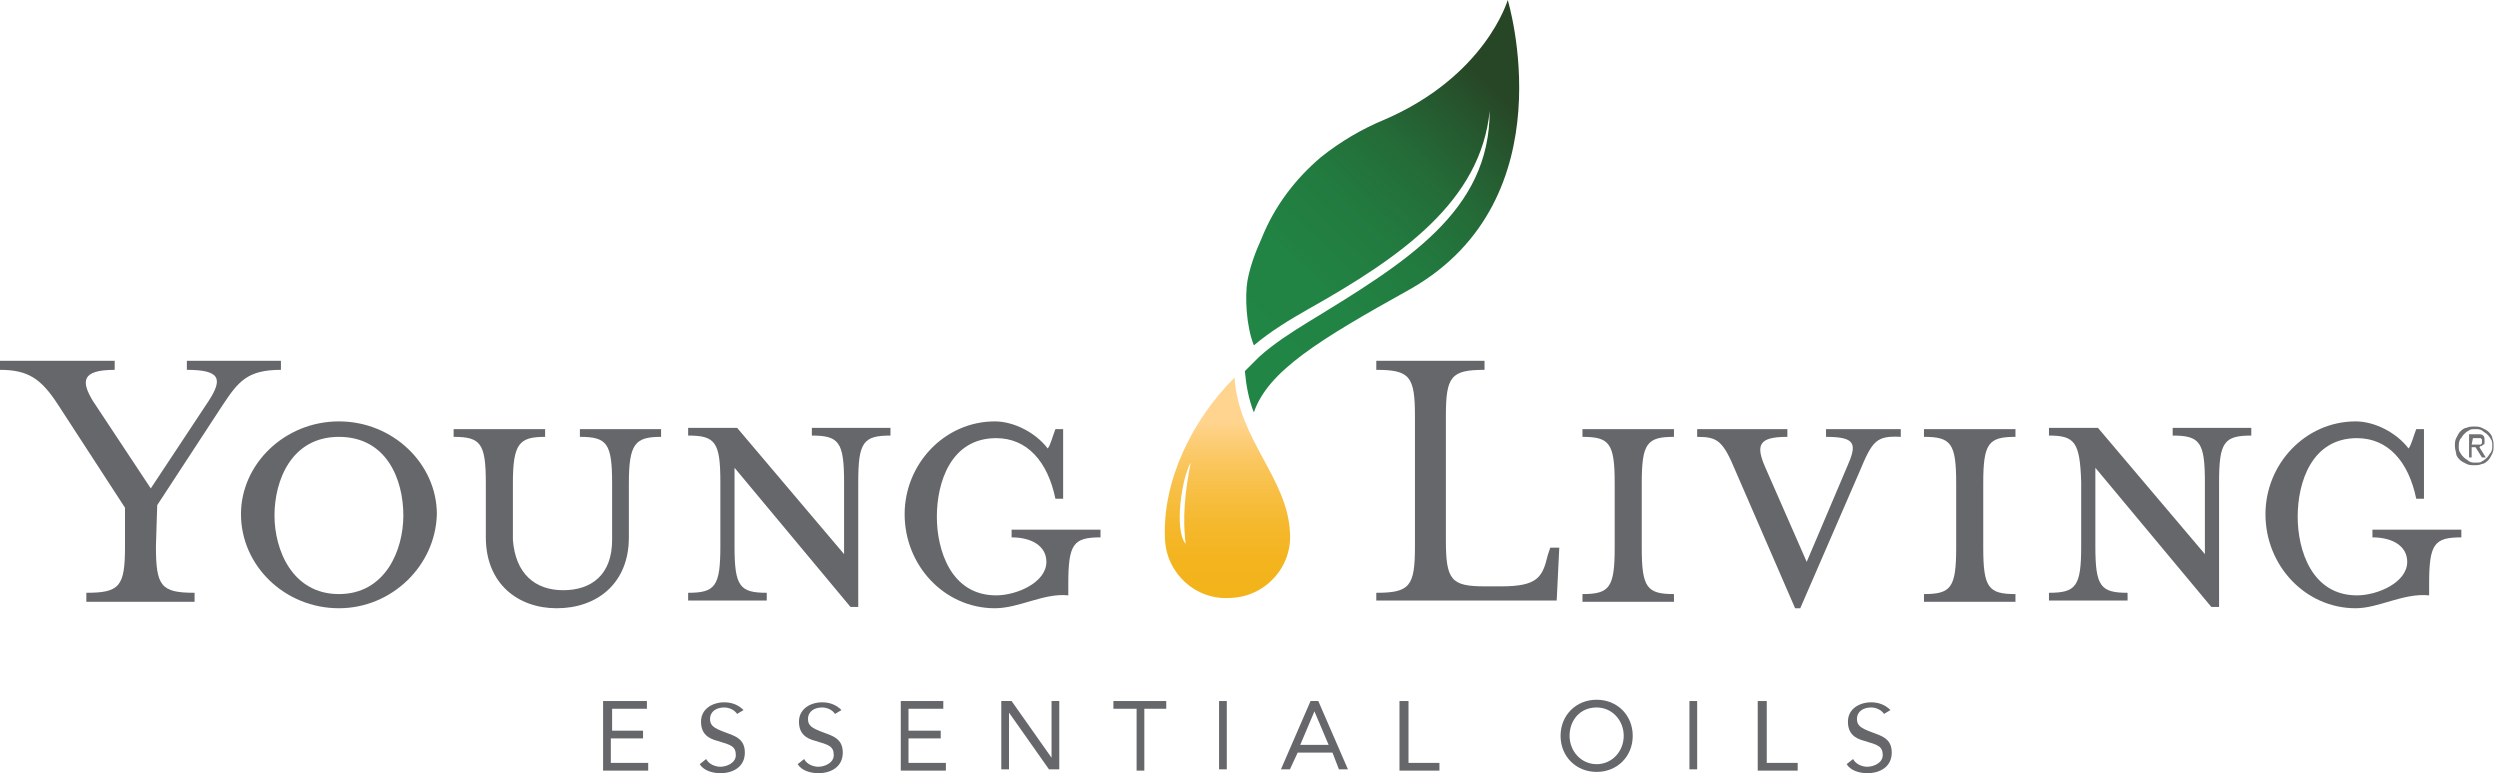 <?xml version="1.0" encoding="utf-8"?>
<!-- Generator: Adobe Illustrator 21.0.2, SVG Export Plug-In . SVG Version: 6.00 Build 0)  -->
<svg version="1.1" id="Layer_1" xmlns="http://www.w3.org/2000/svg" xmlns:xlink="http://www.w3.org/1999/xlink" x="0px" y="0px"
	 viewBox="0 0 194 60" style="enable-background:new 0 0 194 60;" xml:space="preserve">
<style type="text/css">
	.st0{fill:url(#SVGID_1_);}
	.st1{fill:url(#SVGID_2_);}
	.st2{fill:#66676B;}
	.st3{fill:#707174;}
</style>
<g>
	
		<linearGradient id="SVGID_1_" gradientUnits="userSpaceOnUse" x1="75.779" y1="1050.592" x2="96.15" y2="1071.86" gradientTransform="matrix(1 0 0 -1 20 1079)">
		<stop  offset="0" style="stop-color:#218645"/>
		<stop  offset="0.305" style="stop-color:#218344"/>
		<stop  offset="0.531" style="stop-color:#227A3F"/>
		<stop  offset="0.731" style="stop-color:#246A37"/>
		<stop  offset="0.915" style="stop-color:#26532C"/>
		<stop  offset="1" style="stop-color:#274625"/>
	</linearGradient>
	<path class="st0" d="M117,0c0,0-1.7,5.9-9.6,9.3c-1.7,0.7-3.4,1.7-4.9,2.9c-2,1.7-3.6,3.8-4.6,6.3c-0.5,1.1-0.9,2.2-1.1,3.3
		c-0.2,1.2-0.1,3.5,0.5,5c1.3-1.1,2.8-2,4.2-2.8c7.3-4.1,13.4-8.4,14.1-15.4c0,7.8-6.4,11.7-14.1,16.4c-1.3,0.8-2.7,1.7-3.8,2.7
		c-0.4,0.4-0.7,0.7-1.1,1.1c0.1,1.1,0.3,2.2,0.7,3.2c1.1-3.2,5-5.6,12.2-9.6C121.7,15.4,117,0,117,0z"/>
	
		<linearGradient id="SVGID_2_" gradientUnits="userSpaceOnUse" x1="75.292" y1="1033.397" x2="75.292" y2="1049.003" gradientTransform="matrix(1 0 0 -1 20 1079)">
		<stop  offset="0" style="stop-color:#F3B31B"/>
		<stop  offset="0.148" style="stop-color:#F3B41F"/>
		<stop  offset="0.303" style="stop-color:#F5B82C"/>
		<stop  offset="0.462" style="stop-color:#F7BE41"/>
		<stop  offset="0.623" style="stop-color:#FAC65E"/>
		<stop  offset="0.785" style="stop-color:#FED184"/>
		<stop  offset="0.824" style="stop-color:#FFD48E"/>
		<stop  offset="1" style="stop-color:#FFD48E"/>
	</linearGradient>
	<path class="st1" d="M92,42.2c-0.9-1.1-0.3-5.1,0.4-6.3C91.7,39.4,91.9,41.1,92,42.2z M95.8,29.3c-3.3,3.3-5.6,8-5.4,12.5
		c0.1,2.7,2.4,4.8,5.1,4.6c2.7-0.1,4.8-2.4,4.6-5.1C99.9,37.1,96.1,34.1,95.8,29.3z"/>
	<path class="st2" d="M12.1,42.4c0,3.1,0.4,3.6,3,3.6v0.7H6.7V46c2.6,0,3-0.5,3-3.6v-3l-5.2-8c-1.3-2-2.3-2.7-4.5-2.7v-0.7h8.9v0.7
		c-2.6,0-2.6,0.9-1.7,2.4l4.5,6.8l4.5-6.8c1.1-1.7,0.9-2.4-1.7-2.4v-0.7h7.3v0.7c-2.6,0-3.3,0.9-4.5,2.7l-5.1,7.8L12.1,42.4
		L12.1,42.4z"/>
	<path class="st2" d="M26.3,33.9c-3.7,0-5,3.4-5,6.1c0,2.7,1.4,6.1,5,6.1c3.6,0,5-3.4,5-6.1C31.3,37.2,30,33.9,26.3,33.9z
		 M26.3,47.2c-4.2,0-7.6-3.3-7.6-7.3c0-3.9,3.4-7.2,7.6-7.2s7.6,3.3,7.6,7.2C33.8,43.9,30.4,47.2,26.3,47.2z"/>
	<path class="st2" d="M43.7,45.8c2.2,0,3.8-1.2,3.8-3.9v-4.4c0-3.1-0.4-3.6-2.5-3.6v-0.6h6.3v0.6c-2,0-2.5,0.5-2.5,3.6v4.2
		c0,3.6-2.5,5.5-5.6,5.5c-3,0-5.5-1.9-5.5-5.5v-4.2c0-3.1-0.4-3.6-2.5-3.6v-0.6h7.1v0.6c-2,0-2.5,0.5-2.5,3.6v4.4
		C40,44.5,41.5,45.8,43.7,45.8z"/>
	<path class="st2" d="M53.4,33.8v-0.6h3.8l8.3,9.8v-5.6c0-3.1-0.4-3.6-2.5-3.6v-0.6h6.1v0.6c-2.1,0-2.5,0.5-2.5,3.6v9.7H66l-9-10.8
		v6.1c0,3.1,0.4,3.6,2.5,3.6v0.6h-6.1V46c2.1,0,2.5-0.5,2.5-3.6v-5C55.9,34.3,55.5,33.8,53.4,33.8z"/>
	<path class="st2" d="M77.2,47.2c-3.9,0-7-3.3-7-7.3c0-3.9,3.1-7.2,7-7.2c1.5,0,3.2,0.9,4.1,2.1c0.2-0.2,0.4-1,0.6-1.5h0.6v5.4h-0.6
		c-0.6-2.9-2.2-4.7-4.6-4.7c-3.5,0-4.6,3.4-4.6,6.1c0,2.6,1.1,6.1,4.6,6.1c1.6,0,3.9-1,3.9-2.6c0-1.2-1.1-1.9-2.7-1.9v-0.6h6.9v0.6
		c-2.1,0-2.5,0.5-2.5,3.6c0,0,0,0.6,0,0.9C81,46,79.1,47.2,77.2,47.2z"/>
	<path class="st2" d="M106.8,46c2.6,0,3-0.5,3-3.6V32.3c0-3.1-0.4-3.6-3-3.6v-0.7h8.4v0.7c-2.6,0-3,0.5-3,3.6v9.6
		c0,3.1,0.4,3.6,3,3.6h1.3c2.8,0,3.2-0.7,3.6-2.4l0.2-0.6h0.7l-0.2,4.1h-14V46z"/>
	<path class="st2" d="M122.8,46.7v-0.6c2.1,0,2.5-0.5,2.5-3.6v-5c0-3.1-0.4-3.6-2.5-3.6v-0.6h7.1v0.6c-2.1,0-2.5,0.5-2.5,3.6v5
		c0,3.1,0.4,3.6,2.5,3.6v0.6H122.8z"/>
	<path class="st2" d="M144.3,36.6l-4.6,10.6h-0.4l-4.6-10.6c-1-2.4-1.4-2.7-3-2.7v-0.6h7v0.6c-2.2,0-2.5,0.6-1.7,2.4l3.2,7.3
		l3.1-7.3c0.8-1.8,0.8-2.4-1.6-2.4v-0.6h5.8v0.6C145.6,33.8,145.3,34.2,144.3,36.6z"/>
	<path class="st2" d="M149.3,46.7v-0.6c2.1,0,2.5-0.5,2.5-3.6v-5c0-3.1-0.4-3.6-2.5-3.6v-0.6h7.1v0.6c-2.1,0-2.5,0.5-2.5,3.6v5
		c0,3.1,0.4,3.6,2.5,3.6v0.6H149.3z"/>
	<path class="st2" d="M159,33.8v-0.6h3.8l8.3,9.8v-5.6c0-3.1-0.4-3.6-2.5-3.6v-0.6h6.1v0.6c-2.1,0-2.5,0.5-2.5,3.6v9.7h-0.6l-9-10.8
		v6.1c0,3.1,0.4,3.6,2.5,3.6v0.6H159V46c2.1,0,2.5-0.5,2.5-3.6v-5C161.4,34.3,161,33.8,159,33.8z"/>
	<path class="st2" d="M182.8,47.2c-3.9,0-7-3.3-7-7.3c0-3.9,3.1-7.2,7-7.2c1.5,0,3.2,0.9,4.1,2.1c0.2-0.2,0.4-1,0.6-1.5h0.6v5.4
		h-0.6c-0.6-2.9-2.2-4.7-4.6-4.7c-3.5,0-4.6,3.4-4.6,6.1c0,2.6,1.1,6.1,4.6,6.1c1.6,0,3.9-1,3.9-2.6c0-1.2-1.1-1.9-2.7-1.9v-0.6h6.9
		v0.6c-2.1,0-2.5,0.5-2.5,3.6c0,0,0,0.6,0,0.9C186.5,46,184.6,47.2,182.8,47.2z"/>
	<polygon class="st2" points="46.8,54.4 50.2,54.4 50.2,55 47.5,55 47.5,56.7 49.9,56.7 49.9,57.3 47.4,57.3 47.4,59.2 50.3,59.2 
		50.3,59.8 46.8,59.8 	"/>
	<path class="st2" d="M57.2,55.4c-0.2-0.3-0.6-0.5-1-0.5c-0.6,0-1.1,0.3-1.1,0.9c0,0.5,0.3,0.7,1.1,1c0.8,0.3,1.6,0.5,1.6,1.6
		c0,1.1-0.9,1.6-1.9,1.6c-0.6,0-1.3-0.2-1.6-0.7l0.5-0.4c0.2,0.4,0.7,0.6,1.1,0.6c0.5,0,1.2-0.3,1.2-0.9c0-0.7-0.4-0.8-1.4-1.1
		c-0.8-0.2-1.3-0.6-1.3-1.5c0-1,0.9-1.5,1.8-1.5c0.6,0,1.1,0.2,1.5,0.6L57.2,55.4z"/>
	<path class="st2" d="M64.8,55.4c-0.2-0.3-0.6-0.5-1-0.5c-0.6,0-1.1,0.3-1.1,0.9c0,0.5,0.3,0.7,1.1,1c0.8,0.3,1.6,0.5,1.6,1.6
		c0,1.1-0.9,1.6-1.9,1.6c-0.6,0-1.3-0.2-1.6-0.7l0.5-0.4c0.2,0.4,0.7,0.6,1.1,0.6c0.5,0,1.2-0.3,1.2-0.9c0-0.7-0.4-0.8-1.4-1.1
		C62.5,57.3,62,56.9,62,56c0-1,0.9-1.5,1.8-1.5c0.6,0,1.1,0.2,1.5,0.6L64.8,55.4z"/>
	<polygon class="st2" points="69.8,54.4 73.2,54.4 73.2,55 70.5,55 70.5,56.7 73,56.7 73,57.3 70.5,57.3 70.5,59.2 73.4,59.2 
		73.4,59.8 69.9,59.8 69.9,54.4 	"/>
	<polygon class="st2" points="77.7,54.4 78.5,54.4 81.6,58.8 81.6,54.4 82.2,54.4 82.2,59.7 81.4,59.7 78.3,55.3 78.3,59.7 
		77.7,59.7 	"/>
	<polygon class="st2" points="90.5,55 88.8,55 88.8,59.8 88.2,59.8 88.2,55 86.4,55 86.4,54.4 90.5,54.4 90.5,55 	"/>
	<rect x="94.6" y="54.4" class="st2" width="0.6" height="5.3"/>
	<path class="st2" d="M102,55.2l-1.1,2.6h2.2L102,55.2z M101.7,54.4h0.6l2.3,5.3h-0.7l-0.5-1.3h-2.7l-0.6,1.3h-0.7L101.7,54.4z"/>
	<polygon class="st2" points="108.7,54.4 109.3,54.4 109.3,59.2 111.7,59.2 111.7,59.8 108.6,59.8 108.6,54.4 	"/>
	<path class="st2" d="M126,57.1c0-1.2-0.9-2.2-2.1-2.2c-1.3,0-2.1,1-2.1,2.2s0.9,2.2,2.1,2.2C125.1,59.3,126,58.3,126,57.1z
		 M121.1,57.1c0-1.6,1.2-2.8,2.8-2.8c1.6,0,2.8,1.2,2.8,2.8c0,1.6-1.2,2.8-2.8,2.8C122.3,59.9,121.1,58.7,121.1,57.1z"/>
	<rect x="131.1" y="54.4" class="st2" width="0.6" height="5.3"/>
	<polygon class="st2" points="136.5,54.4 137.1,54.4 137.1,59.2 139.5,59.2 139.5,59.8 136.4,59.8 136.4,54.4 	"/>
	<path class="st2" d="M146.2,55.4c-0.2-0.3-0.6-0.5-1-0.5c-0.6,0-1.1,0.3-1.1,0.9c0,0.5,0.3,0.7,1.1,1c0.8,0.3,1.6,0.5,1.6,1.6
		c0,1.1-0.9,1.6-1.9,1.6c-0.6,0-1.3-0.2-1.6-0.7l0.5-0.4c0.2,0.4,0.7,0.6,1.1,0.6c0.5,0,1.2-0.3,1.2-0.9c0-0.7-0.4-0.8-1.4-1.1
		c-0.8-0.2-1.3-0.6-1.3-1.5c0-1,0.9-1.5,1.8-1.5c0.6,0,1.1,0.2,1.5,0.6L146.2,55.4z"/>
	<path class="st3" d="M191.8,34.5h0.3c0.1,0,0.1,0,0.2,0c0.1,0,0.1,0,0.2,0l0.1-0.1c0,0,0-0.1,0-0.2c0-0.1,0-0.1,0-0.1l-0.1-0.1
		h-0.1h-0.1h-0.4L191.8,34.5L191.8,34.5z M191.8,35.5h-0.2v-1.8h0.7c0.2,0,0.3,0,0.4,0.1c0.1,0.1,0.1,0.2,0.1,0.4c0,0.1,0,0.2,0,0.2
		c0,0.1-0.1,0.1-0.1,0.1l-0.1,0.1c-0.1,0-0.1,0-0.2,0.1l0.5,0.8h-0.3l-0.5-0.8h-0.3L191.8,35.5L191.8,35.5z M190.8,34.6
		c0,0.2,0,0.4,0.1,0.5c0.1,0.2,0.2,0.3,0.3,0.4c0.1,0.1,0.3,0.2,0.4,0.3c0.2,0.1,0.3,0.1,0.5,0.1s0.4,0,0.5-0.1
		c0.2-0.1,0.3-0.2,0.4-0.3c0.1-0.1,0.2-0.3,0.3-0.4c0.1-0.2,0.1-0.3,0.1-0.5s0-0.4-0.1-0.5c-0.1-0.2-0.2-0.3-0.3-0.4
		c-0.1-0.1-0.3-0.2-0.4-0.3c-0.2-0.1-0.3-0.1-0.5-0.1s-0.4,0-0.5,0.1c-0.2,0.1-0.3,0.2-0.4,0.3c-0.1,0.1-0.2,0.3-0.3,0.4
		C190.8,34.3,190.8,34.5,190.8,34.6z M190.5,34.6c0-0.2,0-0.4,0.1-0.6c0.1-0.2,0.2-0.4,0.3-0.5c0.1-0.1,0.3-0.3,0.5-0.3
		c0.2-0.1,0.4-0.1,0.6-0.1c0.2,0,0.4,0,0.6,0.1c0.2,0.1,0.4,0.2,0.5,0.3c0.1,0.1,0.3,0.3,0.3,0.5c0.1,0.2,0.1,0.4,0.1,0.6
		s0,0.4-0.1,0.6s-0.2,0.4-0.3,0.5c-0.1,0.1-0.3,0.3-0.5,0.3c-0.2,0.1-0.4,0.1-0.6,0.1c-0.2,0-0.4,0-0.6-0.1
		c-0.2-0.1-0.4-0.2-0.5-0.3c-0.1-0.1-0.3-0.3-0.3-0.5C190.6,35.1,190.5,34.9,190.5,34.6z"/>
</g>
</svg>
